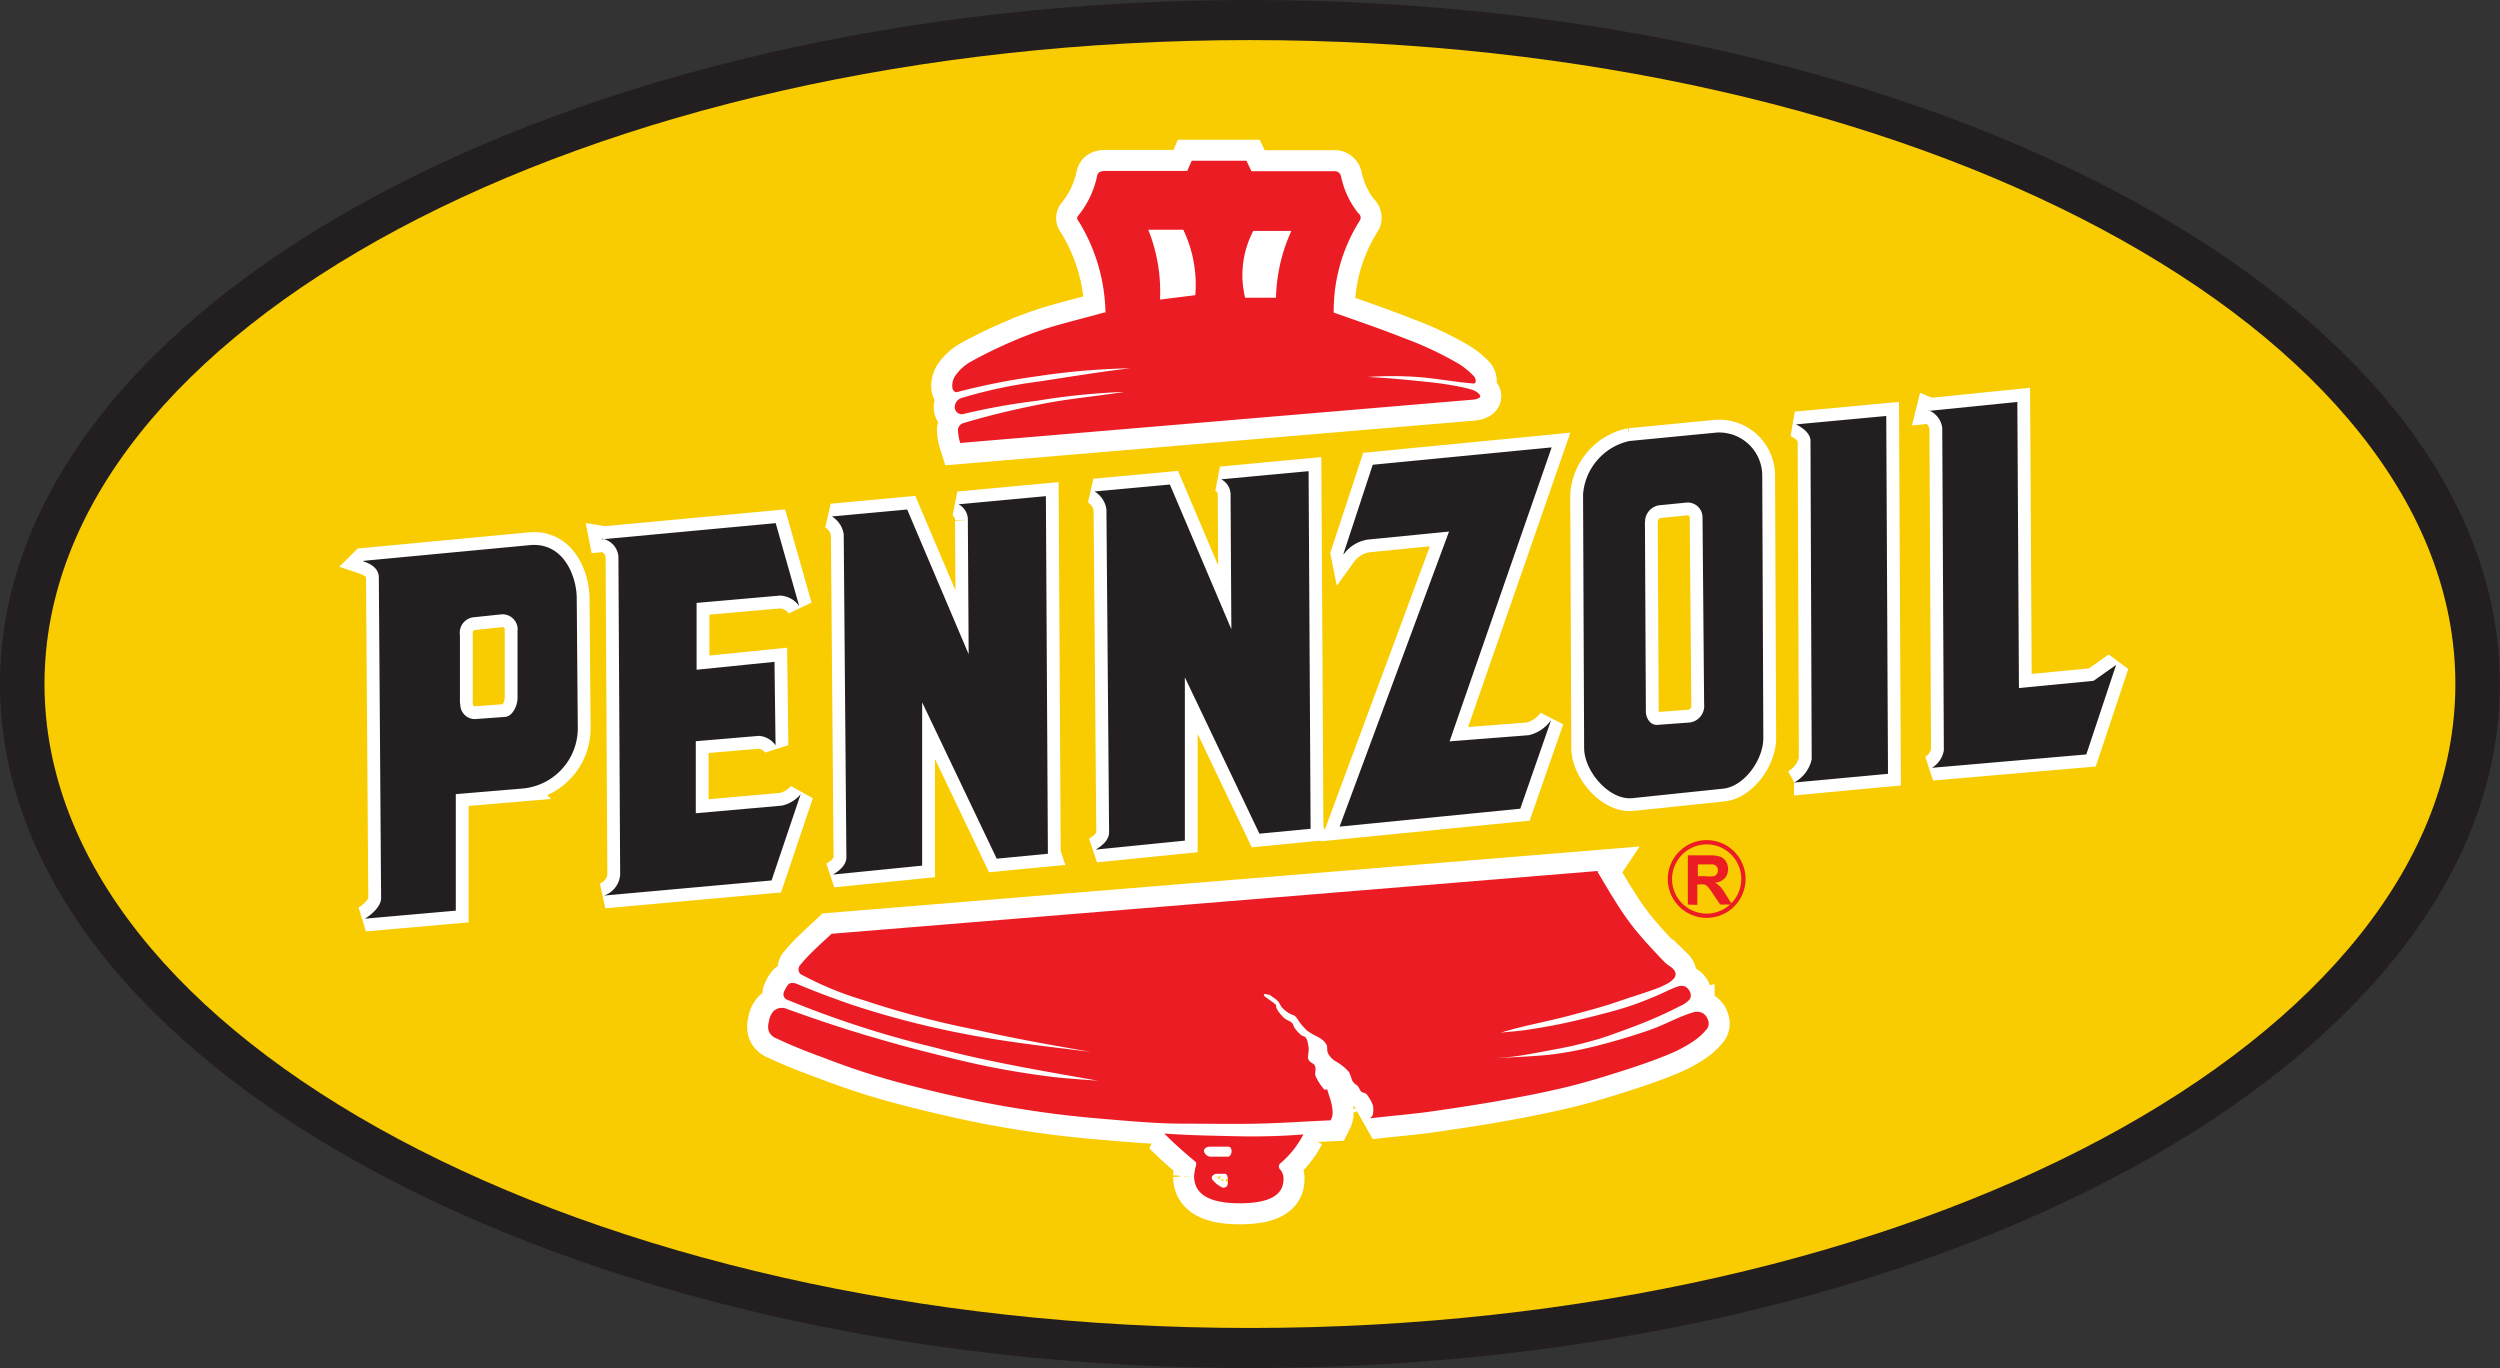 <svg id="Layer_1" data-name="Layer 1" xmlns="http://www.w3.org/2000/svg" viewBox="0 0 187.09 102.38"><rect x="0" y="0" width="187.09" height="102.38" fill="#333333" stroke="none"/><title>Pennzoil logo - Brandlogos.net</title><path d="M384,332.81c51.52,0,93.54,23,93.54,51.19s-42,51.19-93.54,51.19-93.54-23-93.54-51.19,42-51.19,93.54-51.19Z" transform="translate(-290.46 -332.81)" style="fill:#231f20;fill-rule:evenodd"/><path d="M384,335.81c49.68,0,90.21,21.65,90.21,48.19S433.68,432.19,384,432.19,293.79,410.54,293.79,384s40.52-48.19,90.21-48.19Z" transform="translate(-290.46 -332.81)" style="fill:#f8cc00;fill-rule:evenodd"/><path d="M434.8,363.56l6.63-.67.12,21.41,5.58-.54,1.69-1.19-2.23,6.7-11.55,1a1.9,1.9,0,0,0,.89-1.31l-.12-24.14a1.65,1.65,0,0,0-1-1.3Zm-10.07,27.81a2.62,2.62,0,0,0,1.31-1.74l-.09-23.84c0-.54-.61-1-1.09-1.22l6.76-.63.13,26.78-7,.65ZM391,374.25l2.19-6.66,13.39-1.3-7.64,22,5.92-.46a2.84,2.84,0,0,0,1.68-1.13l-2.31,6.63-13.52,1.34,8.19-22.08-6.08.6a2.75,2.75,0,0,0-1.81,1.11Zm-2.45,20.58-3.84.37-5.58-11.7,0,12.22-6.67.67c.44-.27,1-.69,1-1.3l-.2-24.17a1.87,1.87,0,0,0-.89-1.33l5.64-.52,4.6,10.83-.06-10a1.3,1.3,0,0,0-.7-1.22l6.54-.61.15,26.73Zm-19.66,1.87-3.84.37-5.58-11.7,0,12.22-6.67.67c.44-.27,1-.69,1-1.3l-.2-24.17a1.87,1.87,0,0,0-.89-1.33l5.64-.52,4.6,10.83-.06-10a1.3,1.3,0,0,0-.7-1.22l6.54-.61.15,26.73ZM335.5,373.12a1.48,1.48,0,0,1,1.24,1.34l.13,23.82a1.8,1.8,0,0,1-1.2,1.55l12.53-1.13,2.18-6.46a2.51,2.51,0,0,1-1.41.86l-6.44.57v-5.39l4.71-.4a1.64,1.64,0,0,1,1.26.71l-.08-6.25-5.83.59v-5l6.25-.55a1.85,1.85,0,0,1,1.43.79l-1.76-6.21-13,1.21Zm-10.62,12.36v-5.15a1.16,1.16,0,0,1,1.06-1.33l2-.21a1.13,1.13,0,0,1,1.25,1.26v5c0,.56-.37,1.37-.93,1.41l-2.18.16a1.09,1.09,0,0,1-1.17-1.17Zm-7.25-10.67c.6.2,1.18.54,1.18,1.22l.17,24c0,.61-.75,1.27-1.22,1.53l6.81-.6v-8.72l5-.42a4.53,4.53,0,0,0,4.13-4.53l-.08-9.69c0-1.69-1-4.19-3.45-4l-12.51,1.18Zm94.8-9,6.51-.63a3.23,3.23,0,0,1,3.4,3.23l.08,19.64c0,1.61-1.42,3.61-3,3.78l-6.8.71c-1.72.18-3.6-2-3.61-3.74l-.08-19a4.43,4.43,0,0,1,3.53-4Zm1.14,6.07a1.25,1.25,0,0,1,1-1.25l2.1-.21a1.11,1.11,0,0,1,1.2,1.08l.12,14a1.25,1.25,0,0,1-1.08,1.38l-2.47.18c-.51,0-.81-.55-.81-1l-.07-14.2Z" transform="translate(-290.46 -332.81)" style="fill:none;stroke:#fff;stroke-linecap:square;stroke-miterlimit:2.613;stroke-width:1.918px"/><path d="M434.8,363.56l6.63-.67.12,21.41,5.58-.54,1.69-1.19-2.23,6.7-11.55,1a1.9,1.9,0,0,0,.89-1.31l-.12-24.14a1.65,1.65,0,0,0-1-1.3Zm-10.07,27.81a2.62,2.62,0,0,0,1.31-1.74l-.09-23.84c0-.54-.61-1-1.09-1.22l6.76-.63.13,26.78-7,.65ZM391,374.25l2.19-6.66,13.39-1.3-7.64,22,5.92-.46a2.84,2.84,0,0,0,1.68-1.13l-2.31,6.63-13.52,1.34,8.19-22.08-6.08.6a2.75,2.75,0,0,0-1.81,1.11Zm-2.45,20.58-3.84.37-5.58-11.7,0,12.22-6.67.67c.44-.27,1-.69,1-1.3l-.2-24.17a1.87,1.87,0,0,0-.89-1.33l5.64-.52,4.6,10.83-.06-10a1.3,1.3,0,0,0-.7-1.22l6.54-.61.15,26.73Zm-19.66,1.87-3.84.37-5.58-11.7,0,12.22-6.67.67c.44-.27,1-.69,1-1.3l-.2-24.17a1.87,1.87,0,0,0-.89-1.33l5.64-.52,4.6,10.83-.06-10a1.3,1.3,0,0,0-.7-1.22l6.54-.61.15,26.73ZM335.5,373.12a1.48,1.48,0,0,1,1.24,1.34l.13,23.82a1.8,1.8,0,0,1-1.2,1.55l12.53-1.13,2.18-6.46a2.51,2.51,0,0,1-1.41.86l-6.44.57v-5.39l4.71-.4a1.64,1.64,0,0,1,1.26.71l-.08-6.25-5.83.59v-5l6.25-.55a1.85,1.85,0,0,1,1.43.79l-1.76-6.21-13,1.21Zm-10.62,12.36v-5.15a1.16,1.16,0,0,1,1.06-1.33l2-.21a1.13,1.13,0,0,1,1.25,1.26v5c0,.56-.37,1.37-.93,1.41l-2.18.16a1.09,1.09,0,0,1-1.17-1.17Zm-7.25-10.67c.6.2,1.18.54,1.18,1.22l.17,24c0,.61-.75,1.27-1.22,1.53l6.81-.6v-8.72l5-.42a4.53,4.53,0,0,0,4.13-4.53l-.08-9.69c0-1.69-1-4.19-3.45-4l-12.51,1.18Zm94.8-9,6.51-.63a3.23,3.23,0,0,1,3.4,3.23l.08,19.64c0,1.61-1.42,3.61-3,3.78l-6.8.71c-1.72.18-3.6-2-3.61-3.74l-.08-19a4.43,4.43,0,0,1,3.53-4Zm1.14,6.07a1.25,1.25,0,0,1,1-1.25l2.1-.21a1.11,1.11,0,0,1,1.2,1.08l.12,14a1.25,1.25,0,0,1-1.08,1.38l-2.47.18c-.51,0-.81-.55-.81-1l-.07-14.2Z" transform="translate(-290.46 -332.81)" style="fill:#231f20;fill-rule:evenodd"/><path d="M373.15,356.18c-1.8.52-3.64.91-5.39,1.56a34.71,34.71,0,0,0-4.62,2.12,3.48,3.48,0,0,0-1.14,1,1.31,1.31,0,0,0-.27.94c0,.19.18.4.37.35a49,49,0,0,1,5.83-1.16,53.62,53.62,0,0,1,7.13-.62c-2,.22-5,.71-6.91,1a35.47,35.47,0,0,0-5.75,1.23.73.73,0,0,0-.49.74.54.54,0,0,0,.57.47c1.82-.44,3.67-.77,5.53-1a51.32,51.32,0,0,1,6.59-.67c-2.08.33-4,.48-6.1.89s-4,.86-6,1.46a.57.57,0,0,0-.35.47,3.67,3.67,0,0,0,.17,1l38.24-3.23c.24,0,.78-.11.66-.33-.22-.38-.75-.47-1.18-.58a24.44,24.44,0,0,0-3-.45c-1.36-.15-2.72-.27-4.2-.35a26.38,26.38,0,0,1,3.66,0c1.42.1,2.82.38,4.23.49.28,0,.16-.45,0-.58a6.05,6.05,0,0,0-1.08-.88,25.66,25.66,0,0,0-4.13-1.94c-1.73-.69-3.5-1.29-5.25-1.91a12.64,12.64,0,0,1,1.93-6.85.4.4,0,0,0-.08-.57,6.55,6.55,0,0,1-1.31-2.81.5.5,0,0,0-.55-.35l-6.15,0-.37-.78h-4.1l-.33.76h-5.94c-.38,0-.72,0-.8.35a7,7,0,0,1-1.42,3c-.19.21,0,.36.1.53a13.5,13.5,0,0,1,1.94,6.79Zm10.49-1.09a7.14,7.14,0,0,1,.61-5l2.85,0a12.76,12.76,0,0,0-1.15,5l-2.32,0ZM376.39,350a12.41,12.41,0,0,1,.88,5.23l2.64-.33a9.5,9.5,0,0,0-.9-4.9Z" transform="translate(-290.46 -332.81)" style="fill:none;stroke:#fff;stroke-linecap:square;stroke-miterlimit:2.613;stroke-width:3.144px"/><path d="M373.15,356.18c-1.8.52-3.64.91-5.39,1.56a34.71,34.71,0,0,0-4.62,2.12,3.48,3.48,0,0,0-1.14,1,1.31,1.31,0,0,0-.27.94c0,.19.18.4.37.35a49,49,0,0,1,5.83-1.16,53.62,53.62,0,0,1,7.13-.62c-2,.22-5,.71-6.91,1a35.47,35.47,0,0,0-5.75,1.23.73.73,0,0,0-.49.74.54.54,0,0,0,.57.47c1.82-.44,3.67-.77,5.53-1a51.32,51.32,0,0,1,6.59-.67c-2.08.33-4,.48-6.1.89s-4,.86-6,1.46a.57.57,0,0,0-.35.47,3.67,3.67,0,0,0,.17,1l38.24-3.23c.24,0,.78-.11.66-.33-.22-.38-.75-.47-1.18-.58a24.44,24.44,0,0,0-3-.45c-1.36-.15-2.72-.27-4.2-.35a26.38,26.38,0,0,1,3.66,0c1.42.1,2.82.38,4.23.49.28,0,.16-.45,0-.58a6.05,6.05,0,0,0-1.08-.88,25.66,25.66,0,0,0-4.13-1.94c-1.73-.69-3.5-1.29-5.25-1.91a12.64,12.64,0,0,1,1.93-6.85.4.4,0,0,0-.08-.57,6.55,6.55,0,0,1-1.31-2.81.5.5,0,0,0-.55-.35l-6.15,0-.37-.78h-4.1l-.33.76h-5.94c-.38,0-.72,0-.8.35a7,7,0,0,1-1.42,3c-.19.21,0,.36.1.53a13.5,13.5,0,0,1,1.94,6.79Zm10.49-1.09a7.14,7.14,0,0,1,.61-5l2.85,0a12.76,12.76,0,0,0-1.15,5l-2.32,0ZM376.39,350a12.41,12.41,0,0,1,.88,5.23l2.64-.33a9.5,9.5,0,0,0-.9-4.9Z" transform="translate(-290.46 -332.81)" style="fill:#ec1c24;fill-rule:evenodd"/><path d="M388,417.71a7.2,7.2,0,0,1-1.76,2.19.33.33,0,0,0,0,.41,1,1,0,0,1,.27.75c0,1.48-1.64,1.79-3.26,1.8-2.06,0-3.4-.54-3.43-2a3.68,3.68,0,0,1,.15-.84c0-.08,0-.18,0-.23-.83-.69-1.63-1.39-2.38-2.15,1.77.13,3.53.16,5.3.2s3.47,0,5.19-.14Zm-7.1.93c-.16,0-.36.15-.34.31a.53.53,0,0,0,.45.42c.43,0,.89,0,1.34,0,.12,0,.2-.1.24-.22a.53.53,0,0,0,0-.38.24.24,0,0,0-.2-.15c-.49,0-1,0-1.48,0Zm1.41,2.21c0-.08-.09-.21-.18-.2s-.46,0-.64,0a.46.46,0,0,0-.31.18.21.21,0,0,0,0,.24,1.93,1.93,0,0,0,.79.62.37.37,0,0,0,.33-.14,1.17,1.17,0,0,0,0-.74Zm27.7-22.8c.45.74.88,1.5,1.35,2.23a22,22,0,0,0,1.35,1.95c.73.9,1.52,1.75,2.32,2.58.19.2.45.31.64.51a.64.64,0,0,1,.19.39.58.58,0,0,1-.17.37,1.81,1.81,0,0,1-.49.36,6.59,6.59,0,0,1-.88.39c-.66.24-1.33.45-2,.67s-1.2.42-1.82.6c-.76.23-1.53.43-2.3.64s-1.47.37-2.21.54-1.35.3-2,.47c-.41.1-.81.22-1.22.34.63-.07,1.26-.11,1.89-.2q1.29-.19,2.58-.45c.91-.19,1.81-.41,2.71-.64s1.66-.43,2.47-.7c.65-.21,1.28-.47,1.91-.73s1.1-.53,1.68-.73a.76.76,0,0,1,.56,0,.83.83,0,0,1,.39.47.56.56,0,0,1-.06.5,2.11,2.11,0,0,1-.73.5c-.79.41-1.6.78-2.42,1.12s-1.76.68-2.65,1-1.59.51-2.39.71-1.6.35-2.41.5-1.56.3-2.35.41c-.52.07-1,.1-1.56.15,1.4-.09,2.82-.12,4.21-.28a27.14,27.14,0,0,0,3.29-.63q2-.5,4-1.19c1.13-.39,2.17-1,3.31-1.34a.93.93,0,0,1,.72.09.94.94,0,0,1,.38.56.67.67,0,0,1-.07.56,4.45,4.45,0,0,1-1.1,1,10.1,10.1,0,0,1-1.74.92c-1.12.47-2.27.86-3.42,1.23-1.4.45-2.8.88-4.23,1.23-1.74.42-3.5.76-5.26,1.07s-3.34.54-5,.78c-1.43.2-3,.32-4.48.5.11-.14.21-.21.21-.34a1.83,1.83,0,0,0,0-.6,2.8,2.8,0,0,0-.48-.86c-.09-.11-.29-.1-.4-.2s-.15-.28-.25-.4-.18-.12-.25-.2a1.14,1.14,0,0,1-.2-.28,3.43,3.43,0,0,0-.21-.57,3.36,3.36,0,0,0-.64-.58c-.2-.16-.45-.26-.64-.44a1.3,1.3,0,0,1-.32-.46c-.07-.18,0-.41-.09-.58a1.29,1.29,0,0,0-.37-.41,2.88,2.88,0,0,0-.41-.24,4.62,4.62,0,0,1-.66-.39,4.73,4.73,0,0,1-.58-.65,3,3,0,0,0-.32-.44c-.14-.11-.33-.13-.48-.23a2.58,2.58,0,0,1-.5-.41c-.13-.14-.18-.34-.31-.48a2,2,0,0,0-.41-.32c-.1-.07-.17-.16-.29-.17s-.34-.11-.36,0,.3.29.44.4a3.27,3.27,0,0,1,.46.36c.05.06,0,.16.05.24a1.6,1.6,0,0,0,.2.33,3.2,3.2,0,0,0,.4.44,2,2,0,0,0,.29.17,1.09,1.09,0,0,1,.29.19c.09.11.1.27.19.38a3,3,0,0,0,.46.5c.1.09.26.09.35.19a.82.82,0,0,1,.15.36,2.39,2.39,0,0,1,.08.53c0,.22-.07.43-.05.65a.45.45,0,0,0,.13.25c.1.11.26.15.35.27a.58.58,0,0,1,.08.29c0,.18-.06.37,0,.53a4,4,0,0,0,.64,1c0,.06.15,0,.23,0h0c.11.38.26.76.34,1.15a2.82,2.82,0,0,1,.06.77,1.64,1.64,0,0,1-.14.4c-1.83.08-3.65.21-5.48.25s-3.73,0-5.59,0-3.84-.18-5.75-.34c-1.57-.13-3.14-.29-4.7-.51-1.9-.27-3.8-.59-5.68-1s-4-.91-6-1.48c-1.61-.46-3.19-1-4.76-1.61-1.18-.43-2.36-.89-3.49-1.43A1,1,0,0,1,348,410a1.18,1.18,0,0,1,0-.72,1.43,1.43,0,0,1,.38-.83.93.93,0,0,1,.85-.18c2.14.78,4.31,1.51,6.51,2.15,1.32.39,2.65.76,4,1.1,1.58.4,3.16.8,4.76,1.12s3,.54,4.56.74c1.19.15,2.39.21,3.58.31-4.08-.73-8.19-1.4-12.19-2.48a75.23,75.23,0,0,1-11.12-3.6.43.43,0,0,1-.22-.52,2.35,2.35,0,0,1,.33-.59c.14-.18.46-.14.63-.07,1.33.56,2.74,1.09,4.14,1.57a66.15,66.15,0,0,0,8.1,2.12c3.25.65,6.49,1,9.78,1.41-2.88-.5-5.75-1-8.61-1.66a68.18,68.18,0,0,1-8.39-2.21,24.72,24.72,0,0,1-4.72-1.95.5.5,0,0,1-.07-.63,14.42,14.42,0,0,1,1.32-1.39c.34-.34.72-.66,1.07-1l57.36-4.7Z" transform="translate(-290.46 -332.81)" style="fill:none;stroke:#fff;stroke-linecap:square;stroke-miterlimit:2.613;stroke-width:3.144px"/><path d="M388,417.71a7.2,7.2,0,0,1-1.76,2.19.33.33,0,0,0,0,.41,1,1,0,0,1,.27.75c0,1.48-1.64,1.79-3.26,1.8-2.06,0-3.4-.54-3.43-2a3.68,3.68,0,0,1,.15-.84c0-.08,0-.18,0-.23-.83-.69-1.63-1.39-2.38-2.15,1.77.13,3.53.16,5.3.2s3.47,0,5.19-.14Zm-7.1.93c-.16,0-.36.15-.34.31a.53.53,0,0,0,.45.42c.43,0,.89,0,1.34,0,.12,0,.2-.1.24-.22a.53.53,0,0,0,0-.38.24.24,0,0,0-.2-.15c-.49,0-1,0-1.48,0Zm1.41,2.21c0-.08-.09-.21-.18-.2s-.46,0-.64,0a.46.46,0,0,0-.31.18.21.21,0,0,0,0,.24,1.93,1.93,0,0,0,.79.62.37.37,0,0,0,.33-.14,1.17,1.17,0,0,0,0-.74Zm27.7-22.8c.45.74.88,1.5,1.35,2.23a22,22,0,0,0,1.35,1.95c.73.9,1.52,1.75,2.32,2.58.19.2.45.31.64.51a.64.64,0,0,1,.19.39.58.58,0,0,1-.17.37,1.81,1.81,0,0,1-.49.36,6.59,6.59,0,0,1-.88.39c-.66.24-1.33.45-2,.67s-1.2.42-1.82.6c-.76.23-1.53.43-2.3.64s-1.47.37-2.21.54-1.35.3-2,.47c-.41.1-.81.22-1.22.34.63-.07,1.26-.11,1.89-.2q1.29-.19,2.58-.45c.91-.19,1.81-.41,2.71-.64s1.66-.43,2.47-.7c.65-.21,1.28-.47,1.91-.73s1.1-.53,1.68-.73a.76.76,0,0,1,.56,0,.83.83,0,0,1,.39.47.56.56,0,0,1-.06.5,2.11,2.11,0,0,1-.73.5c-.79.41-1.6.78-2.42,1.12s-1.76.68-2.65,1-1.59.51-2.39.71-1.6.35-2.41.5-1.56.3-2.35.41c-.52.07-1,.1-1.56.15,1.4-.09,2.82-.12,4.21-.28a27.14,27.14,0,0,0,3.29-.63q2-.5,4-1.19c1.13-.39,2.17-1,3.31-1.34a.93.93,0,0,1,.72.09.94.94,0,0,1,.38.56.67.67,0,0,1-.07.56,4.45,4.45,0,0,1-1.1,1,10.1,10.1,0,0,1-1.74.92c-1.12.47-2.27.86-3.42,1.23-1.4.45-2.8.88-4.23,1.23-1.74.42-3.5.76-5.26,1.07s-3.34.54-5,.78c-1.43.2-3,.32-4.48.5.11-.14.21-.21.21-.34a1.83,1.83,0,0,0,0-.6,2.8,2.8,0,0,0-.48-.86c-.09-.11-.29-.1-.4-.2s-.15-.28-.25-.4-.18-.12-.25-.2a1.14,1.14,0,0,1-.2-.28,3.43,3.43,0,0,0-.21-.57,3.36,3.36,0,0,0-.64-.58c-.2-.16-.45-.26-.64-.44a1.3,1.3,0,0,1-.32-.46c-.07-.18,0-.41-.09-.58a1.29,1.29,0,0,0-.37-.41,2.88,2.88,0,0,0-.41-.24,4.62,4.62,0,0,1-.66-.39,4.73,4.73,0,0,1-.58-.65,3,3,0,0,0-.32-.44c-.14-.11-.33-.13-.48-.23a2.58,2.58,0,0,1-.5-.41c-.13-.14-.18-.34-.31-.48a2,2,0,0,0-.41-.32c-.1-.07-.17-.16-.29-.17s-.34-.11-.36,0,.3.29.44.4a3.27,3.27,0,0,1,.46.36c.05.06,0,.16.05.24a1.6,1.6,0,0,0,.2.33,3.2,3.2,0,0,0,.4.44,2,2,0,0,0,.29.17,1.09,1.09,0,0,1,.29.19c.09.11.1.27.19.38a3,3,0,0,0,.46.5c.1.09.26.09.35.19a.82.82,0,0,1,.15.36,2.39,2.39,0,0,1,.08.53c0,.22-.07.43-.05.65a.45.45,0,0,0,.13.25c.1.11.26.15.35.27a.58.58,0,0,1,.08.29c0,.18-.06.37,0,.53a4,4,0,0,0,.64,1c0,.06.15,0,.23,0h0c.11.38.26.76.34,1.15a2.82,2.82,0,0,1,.06.77,1.64,1.64,0,0,1-.14.4c-1.83.08-3.65.21-5.48.25s-3.73,0-5.59,0-3.84-.18-5.75-.34c-1.57-.13-3.14-.29-4.7-.51-1.9-.27-3.8-.59-5.68-1s-4-.91-6-1.48c-1.61-.46-3.19-1-4.76-1.61-1.18-.43-2.36-.89-3.49-1.43A1,1,0,0,1,348,410a1.18,1.18,0,0,1,0-.72,1.43,1.43,0,0,1,.38-.83.93.93,0,0,1,.85-.18c2.14.78,4.31,1.51,6.51,2.15,1.32.39,2.65.76,4,1.1,1.58.4,3.16.8,4.76,1.12s3,.54,4.56.74c1.19.15,2.39.21,3.58.31-4.08-.73-8.19-1.4-12.19-2.48a75.23,75.23,0,0,1-11.12-3.6.43.43,0,0,1-.22-.52,2.35,2.35,0,0,1,.33-.59c.14-.18.46-.14.63-.07,1.33.56,2.74,1.09,4.14,1.57a66.15,66.15,0,0,0,8.1,2.12c3.25.65,6.49,1,9.78,1.41-2.88-.5-5.75-1-8.61-1.66a68.18,68.18,0,0,1-8.39-2.21,24.72,24.72,0,0,1-4.72-1.95.5.5,0,0,1-.07-.63,14.42,14.42,0,0,1,1.32-1.39c.34-.34.72-.66,1.07-1l57.36-4.7Z" transform="translate(-290.46 -332.81)" style="fill:#ec1c24;fill-rule:evenodd"/><path d="M416.77,400.5v-3.68h1.56a2.67,2.67,0,0,1,.86.1.84.84,0,0,1,.43.35,1.06,1.06,0,0,1,.16.58,1,1,0,0,1-.24.68,1.17,1.17,0,0,1-.73.34,1.74,1.74,0,0,1,.4.31,4.19,4.19,0,0,1,.42.6l.45.72h-.89l-.54-.8a5.22,5.22,0,0,0-.39-.54A.58.58,0,0,0,418,399a1.23,1.23,0,0,0-.37,0h-.15v1.53Zm.74-2.12h.55a2.86,2.86,0,0,0,.67,0,.4.4,0,0,0,.21-.16.48.48,0,0,0,.08-.28.44.44,0,0,0-.1-.3.46.46,0,0,0-.28-.14h-1.12v.93Z" transform="translate(-290.46 -332.81)" style="fill:#ec1c24;fill-rule:evenodd"/><path d="M418.18,396a2.59,2.59,0,1,1-2.59,2.59,2.6,2.6,0,0,1,2.59-2.59Zm0-.32a2.91,2.91,0,1,1-2.91,2.91,2.92,2.92,0,0,1,2.91-2.91Z" transform="translate(-290.46 -332.81)" style="fill:#ec1c24;fill-rule:evenodd"/></svg>